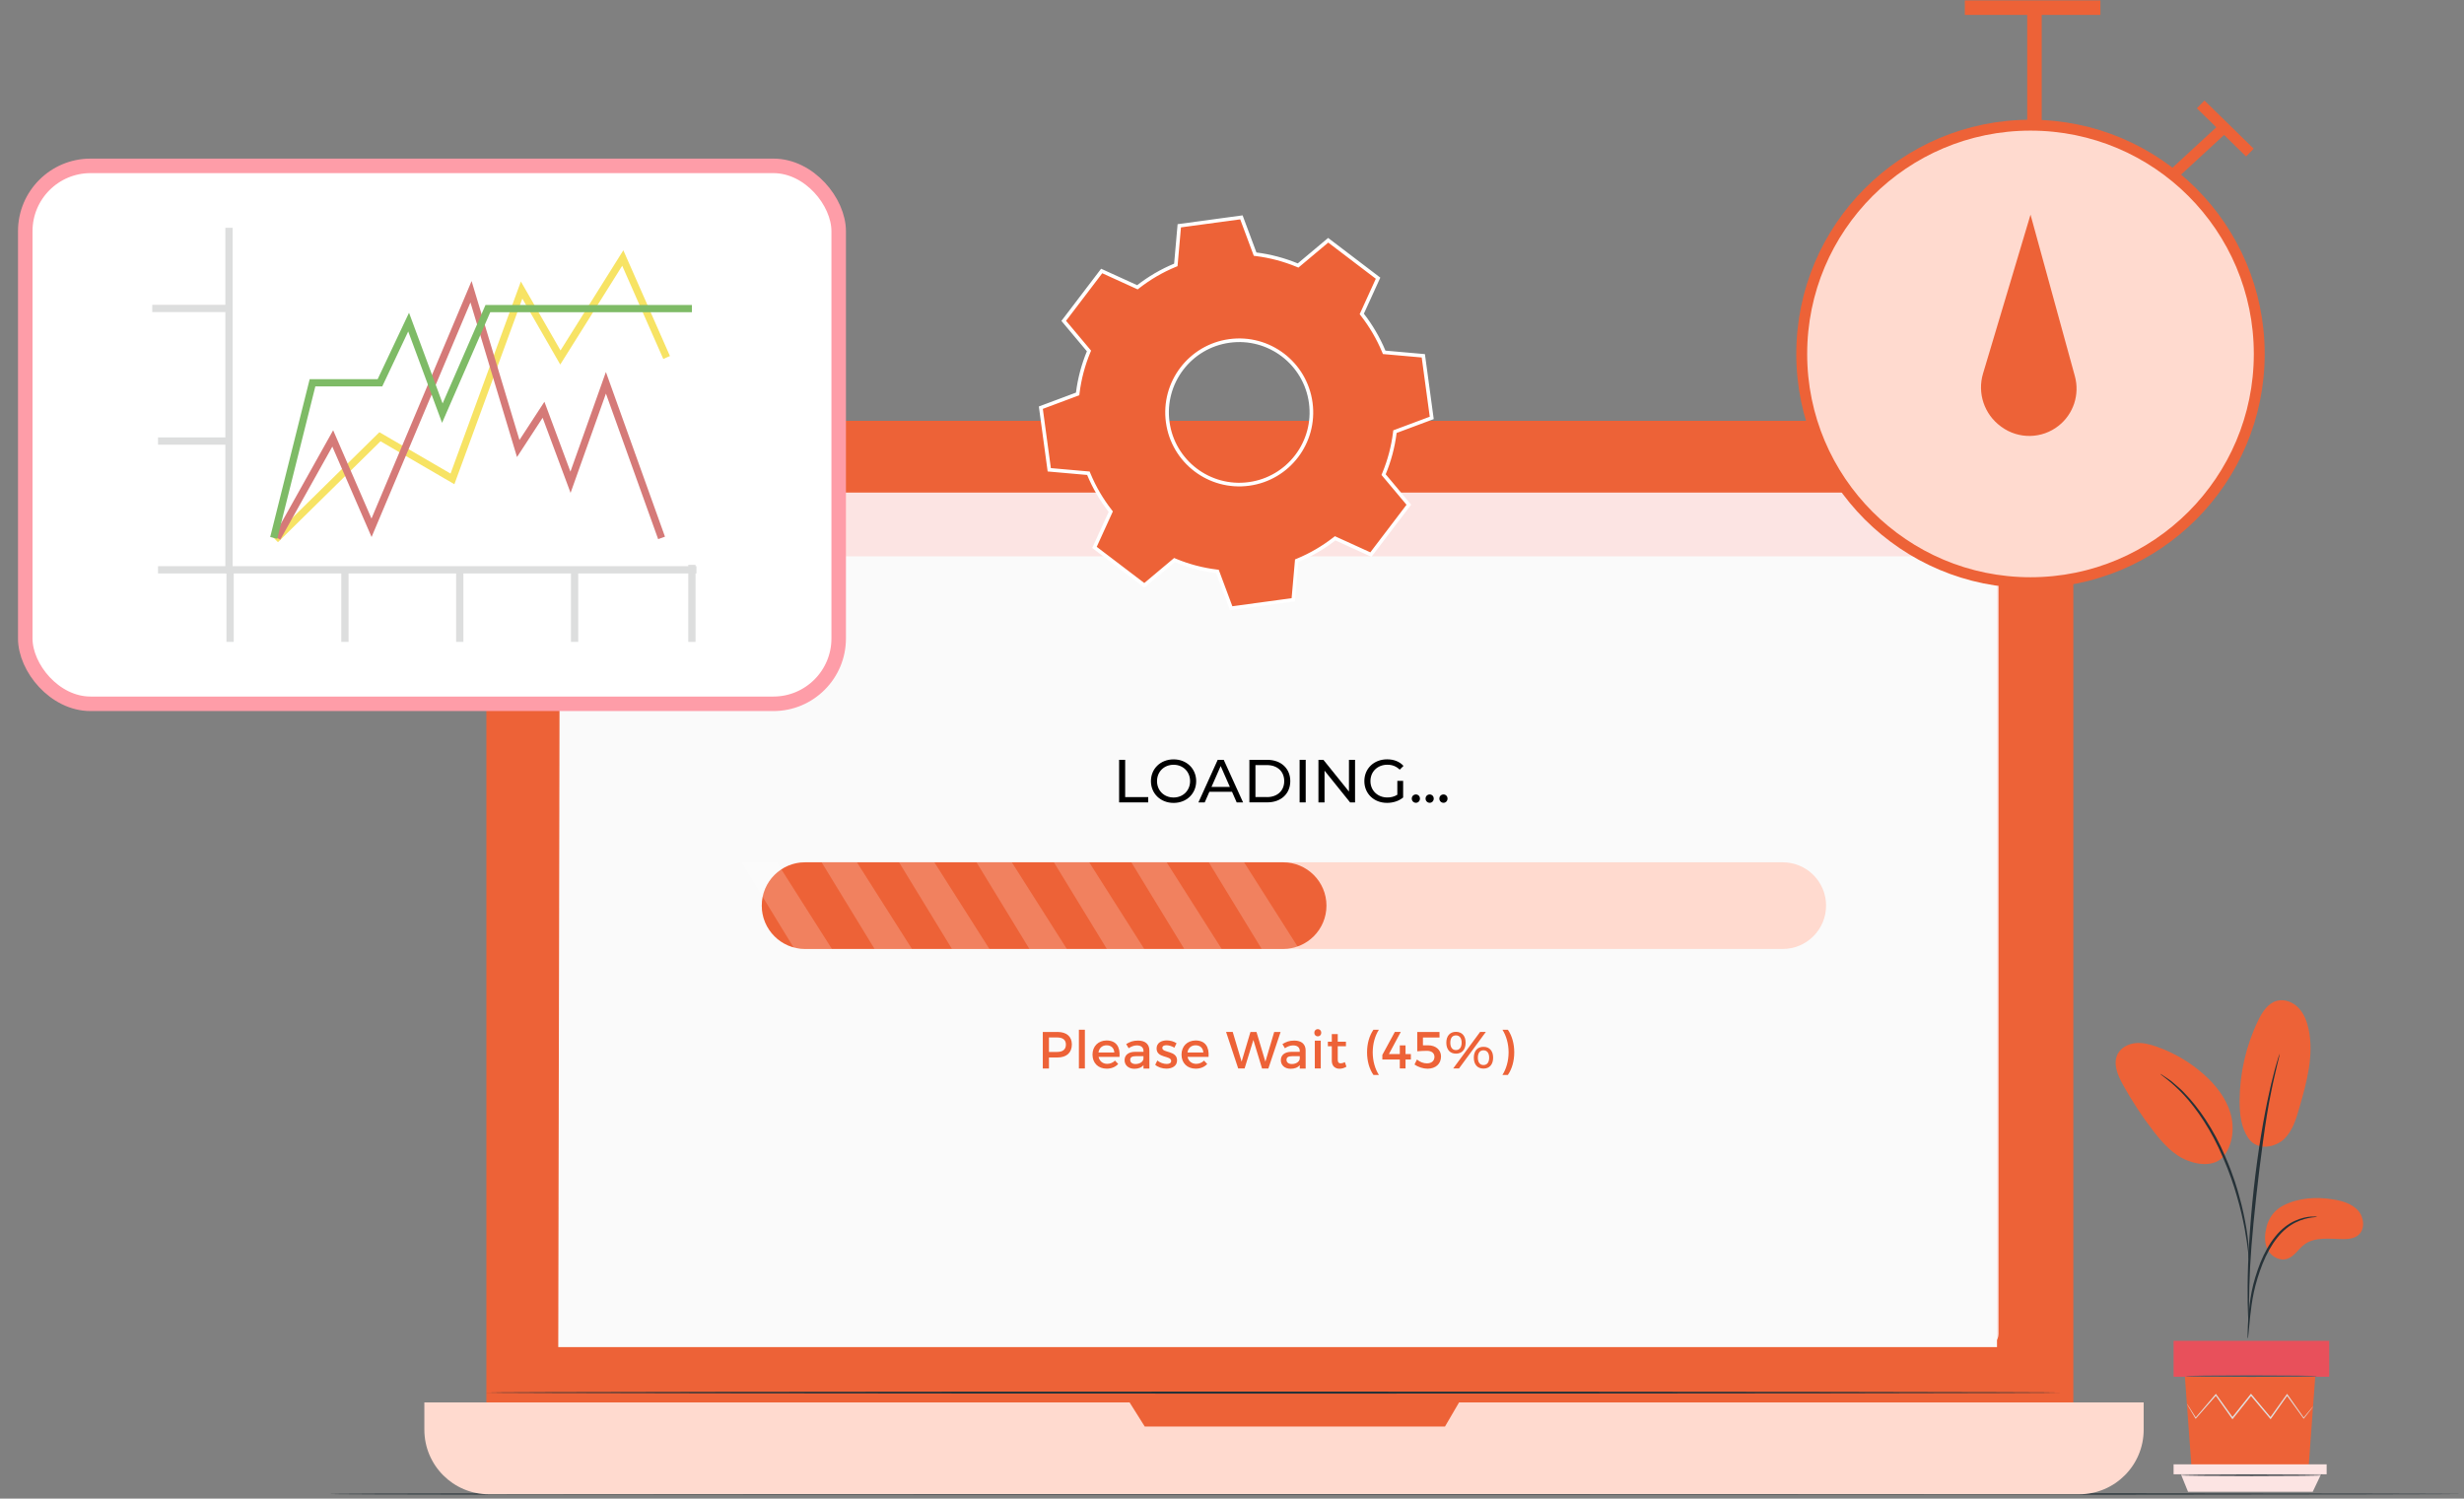 <svg width="679" height="413" viewBox="0 0 679 413" fill="none" xmlns="http://www.w3.org/2000/svg">
<rect x="0" y="0" width="679" height="413" fill="#808080" stroke="none"/>
<g clip-path="url(#clip0_3943_6241)">
<path d="M678.67 411.729C678.67 411.869 526.88 411.989 339.69 411.989C152.43 411.989 90.67 411.869 90.67 411.729C90.67 411.589 152.43 411.469 339.69 411.469C526.88 411.469 678.67 411.579 678.67 411.729Z" fill="#263238"/>
<path d="M556.769 405.169H148.599C140.549 405.169 134.029 398.649 134.029 390.599V130.549C134.029 122.499 140.549 115.979 148.599 115.979H556.769C564.819 115.979 571.339 122.499 571.339 130.549V390.599C571.339 398.649 564.819 405.169 556.769 405.169Z" fill="#ED6237"/>
<path d="M572.939 411.799H134.739C124.909 411.799 116.939 403.83 116.939 394V386.49H590.729V394C590.729 403.83 582.759 411.799 572.939 411.799Z" fill="#FFDACF"/>
<path d="M558.38 127.469H145.77V371.689H558.38V127.469Z" fill="#ED6237"/>
<path d="M309.58 383.78L315.46 393.14H398.19L403.65 383.78H309.58Z" fill="#ED6237"/>
<path d="M547.46 370.91H157.54C155.73 370.91 154.27 369.439 154.27 367.639V139.009C154.27 137.199 155.74 135.74 157.54 135.74H547.46C549.27 135.74 550.73 137.209 550.73 139.009V367.63C550.73 369.44 549.27 370.91 547.46 370.91Z" fill="#FCE4E3"/>
<path d="M550.31 371.25H153.84L154.27 153.32H550.31V371.25Z" fill="#FAFAFA"/>
<path d="M186.779 144.819C186.779 146.569 185.359 147.989 183.609 147.989C181.859 147.989 180.439 146.569 180.439 144.819C180.439 143.069 181.859 141.649 183.609 141.649C185.369 141.659 186.779 143.069 186.779 144.819Z" fill="#ED6237"/>
<path d="M167.59 144.819C167.59 146.569 166.17 147.989 164.42 147.989C162.67 147.989 161.25 146.569 161.25 144.819C161.25 143.069 162.67 141.649 164.42 141.649C166.18 141.659 167.59 143.069 167.59 144.819Z" fill="#ED6237"/>
<path d="M176.811 144.819C176.811 146.569 175.391 147.989 173.641 147.989C171.891 147.989 170.471 146.569 170.471 144.819C170.471 143.069 171.891 141.649 173.641 141.649C175.391 141.659 176.811 143.069 176.811 144.819Z" fill="#ED6237"/>
<path d="M567.579 383.78C567.579 383.94 470.52 384.06 350.81 384.06C231.06 384.06 134.02 383.93 134.02 383.78C134.02 383.62 231.06 383.5 350.81 383.5C470.52 383.5 567.579 383.63 567.579 383.78Z" fill="#263238"/>
<path d="M491.27 261.519H221.87C215.28 261.519 209.93 256.179 209.93 249.579C209.93 242.989 215.27 237.639 221.87 237.639H491.27C497.86 237.639 503.21 242.979 503.21 249.579C503.2 256.169 497.86 261.519 491.27 261.519Z" fill="#FFDACF"/>
<path d="M353.59 261.519H221.86C215.27 261.519 209.92 256.179 209.92 249.579C209.92 242.989 215.26 237.639 221.86 237.639H353.59C360.18 237.639 365.53 242.979 365.53 249.579C365.53 256.169 360.19 261.519 353.59 261.519Z" fill="#ED6237"/>
<g opacity="0.2">
<path d="M226.42 237.649L241 261.519H251.31L236.15 237.649H226.42Z" fill="white"/>
</g>
<g opacity="0.2">
<path d="M204.359 237.649L218.939 261.519H229.249L214.089 237.649H204.359Z" fill="white"/>
</g>
<g opacity="0.2">
<path d="M247.76 237.649L262.33 261.519H272.65L257.49 237.649H247.76Z" fill="white"/>
</g>
<g opacity="0.2">
<path d="M269.1 237.649L283.67 261.519H293.99L278.83 237.649H269.1Z" fill="white"/>
</g>
<g opacity="0.2">
<path d="M290.43 237.649L305.01 261.519H315.32L300.16 237.649H290.43Z" fill="white"/>
</g>
<g opacity="0.2">
<path d="M311.77 237.649L326.34 261.519H336.66L321.5 237.649H311.77Z" fill="white"/>
</g>
<g opacity="0.2">
<path d="M333.109 237.649L347.679 261.519H357.999L342.839 237.649H333.109Z" fill="white"/>
</g>
<path d="M291.379 284.389C293.909 284.389 295.369 285.639 295.369 287.829C295.369 290.099 293.919 291.429 291.379 291.429H289.059V294.469H287.359V284.399H291.379V284.389ZM289.059 289.899H291.299C292.849 289.899 293.729 289.239 293.729 287.869C293.729 286.549 292.849 285.909 291.299 285.909H289.059V289.899Z" fill="#ED6237"/>
<path d="M297.309 294.459V283.779H298.959V294.459H297.309Z" fill="#ED6237"/>
<path d="M308.509 291.269H302.729C302.989 292.449 303.899 293.179 305.099 293.179C305.929 293.179 306.699 292.859 307.259 292.289L308.139 293.219C307.389 294.039 306.299 294.509 304.969 294.509C302.609 294.509 301.059 292.939 301.059 290.639C301.059 288.319 302.659 286.759 304.929 286.739C307.619 286.749 308.709 288.499 308.509 291.269ZM307.069 290.059C307.009 288.819 306.189 288.069 304.939 288.069C303.729 288.069 302.879 288.829 302.699 290.059H307.069Z" fill="#ED6237"/>
<path d="M315.118 293.529C314.568 294.209 313.698 294.539 312.588 294.539C310.938 294.539 309.898 293.519 309.898 292.169C309.898 290.769 310.948 289.879 312.788 289.869H315.108V289.639C315.108 288.679 314.488 288.099 313.278 288.099C312.548 288.099 311.778 288.359 311.018 288.879L310.338 287.729C311.408 287.099 312.178 286.769 313.638 286.769C315.608 286.769 316.718 287.779 316.728 289.459L316.738 294.479H315.108V293.529H315.118ZM315.098 291.769V291.069H313.028C311.948 291.069 311.448 291.359 311.448 292.089C311.448 292.779 312.008 293.229 312.928 293.229C314.108 293.219 315.018 292.609 315.098 291.769Z" fill="#ED6237"/>
<path d="M324.22 287.509L323.62 288.729C322.94 288.309 322.09 288.049 321.42 288.049C320.77 288.049 320.3 288.269 320.3 288.809C320.3 290.219 324.37 289.459 324.36 292.229C324.36 293.799 322.96 294.499 321.42 294.499C320.3 294.499 319.1 294.129 318.34 293.439L318.93 292.259C319.59 292.849 320.66 293.209 321.49 293.209C322.2 293.209 322.74 292.969 322.74 292.389C322.74 290.819 318.71 291.699 318.72 288.939C318.72 287.389 320.07 286.719 321.54 286.719C322.51 286.729 323.53 287.019 324.22 287.509Z" fill="#ED6237"/>
<path d="M333.04 291.269H327.25C327.51 292.449 328.42 293.179 329.63 293.179C330.46 293.179 331.23 292.859 331.79 292.289L332.67 293.219C331.92 294.039 330.83 294.509 329.5 294.509C327.14 294.509 325.59 292.939 325.59 290.639C325.59 288.319 327.19 286.759 329.46 286.739C332.15 286.749 333.24 288.499 333.04 291.269ZM331.6 290.059C331.54 288.819 330.72 288.069 329.47 288.069C328.26 288.069 327.41 288.829 327.23 290.059H331.6Z" fill="#ED6237"/>
<path d="M347.779 294.459L345.389 286.599L342.969 294.459H341.209L337.869 284.389H339.699L342.149 292.579L344.579 284.409L346.249 284.399L348.699 292.589L351.129 284.399H352.889L349.519 294.469H347.779V294.459Z" fill="#ED6237"/>
<path d="M358.179 293.529C357.629 294.209 356.759 294.539 355.649 294.539C353.999 294.539 352.959 293.519 352.959 292.169C352.959 290.769 354.009 289.879 355.849 289.869H358.169V289.639C358.169 288.679 357.549 288.099 356.339 288.099C355.609 288.099 354.839 288.359 354.079 288.879L353.399 287.729C354.469 287.099 355.239 286.769 356.699 286.769C358.669 286.769 359.779 287.779 359.789 289.459L359.799 294.479H358.169V293.529H358.179ZM358.169 291.769V291.069H356.099C355.019 291.069 354.519 291.359 354.519 292.089C354.519 292.779 355.079 293.229 355.999 293.229C357.169 293.219 358.079 292.609 358.169 291.769Z" fill="#ED6237"/>
<path d="M364.1 284.619C364.1 285.199 363.68 285.609 363.14 285.609C362.59 285.609 362.18 285.189 362.18 284.619C362.18 284.029 362.6 283.609 363.14 283.609C363.68 283.609 364.1 284.029 364.1 284.619ZM362.32 294.459V286.799H363.96V294.459H362.32Z" fill="#ED6237"/>
<path d="M371.03 293.969C370.43 294.329 369.79 294.529 369.14 294.529C367.99 294.529 367 293.869 367 292.299V288.329H365.92V287.089H367V284.989H368.64V287.089H370.9V288.329H368.64V291.999C368.64 292.789 368.94 293.039 369.46 293.039C369.81 293.039 370.17 292.929 370.61 292.709L371.03 293.969Z" fill="#ED6237"/>
<path d="M379.979 283.779C378.929 285.419 378.279 287.619 378.279 290.009C378.279 292.399 378.929 294.599 379.979 296.239H378.479C377.339 294.599 376.719 292.399 376.719 290.009C376.719 287.619 377.339 285.419 378.479 283.779H379.979V283.779Z" fill="#ED6237"/>
<path d="M385.74 290.479V288.089H387.32V290.479H388.79V291.989H387.32V294.459H385.74V291.989H380.93V290.719L384.37 284.389H386.01L382.74 290.479H385.74V290.479Z" fill="#ED6237"/>
<path d="M392.119 285.909V288.079L393.499 288.069C395.689 288.069 397.099 289.359 397.099 291.139C397.099 293.179 395.629 294.519 393.369 294.519C392.179 294.519 390.779 294.059 389.789 293.369L390.469 291.989C391.269 292.669 392.279 293.049 393.189 293.049C394.499 293.049 395.289 292.369 395.289 291.239C395.289 290.219 394.499 289.589 393.199 289.589C392.599 289.589 391.229 289.649 390.549 289.719V284.399H396.679L396.689 285.929H392.119V285.909Z" fill="#ED6237"/>
<path d="M403.879 287.349C403.879 289.239 402.869 290.369 401.219 290.369C399.559 290.369 398.559 289.229 398.559 287.349C398.559 285.479 399.569 284.359 401.219 284.359C402.869 284.359 403.879 285.479 403.879 287.349ZM399.659 287.349C399.659 288.639 400.219 289.389 401.209 289.389C402.199 289.389 402.779 288.639 402.779 287.349C402.779 286.069 402.199 285.339 401.209 285.339C400.219 285.339 399.659 286.069 399.659 287.349ZM407.869 284.389H409.449L402.049 294.459H400.449L407.869 284.389ZM411.459 291.479C411.459 293.369 410.449 294.489 408.799 294.489C407.149 294.489 406.139 293.369 406.139 291.479C406.139 289.609 407.149 288.489 408.799 288.489C410.459 288.489 411.459 289.609 411.459 291.479ZM407.249 291.479C407.249 292.769 407.809 293.509 408.799 293.509C409.789 293.509 410.369 292.779 410.369 291.479C410.369 290.199 409.789 289.449 408.799 289.449C407.809 289.449 407.249 290.199 407.249 291.479Z" fill="#ED6237"/>
<path d="M415.52 283.779C416.66 285.419 417.28 287.619 417.28 290.009C417.28 292.399 416.66 294.599 415.52 296.239H414.02C415.07 294.599 415.72 292.399 415.72 290.009C415.72 287.619 415.07 285.419 414.02 283.779H415.52V283.779Z" fill="#ED6237"/>
<path d="M308.381 209.399H310.061V219.669H316.411V221.129H308.391V209.399H308.381Z" fill="black"/>
<path d="M317.16 215.27C317.16 211.84 319.81 209.27 323.41 209.27C326.98 209.27 329.63 211.82 329.63 215.27C329.63 218.72 326.98 221.27 323.41 221.27C319.81 221.27 317.16 218.7 317.16 215.27ZM327.95 215.27C327.95 212.67 326.01 210.76 323.41 210.76C320.78 210.76 318.84 212.67 318.84 215.27C318.84 217.87 320.78 219.78 323.41 219.78C326.01 219.77 327.95 217.86 327.95 215.27Z" fill="black"/>
<path d="M339.5 218.199H333.27L331.98 221.129H330.25L335.56 209.399H337.22L342.55 221.129H340.79L339.5 218.199ZM338.91 216.859L336.38 211.109L333.85 216.859H338.91Z" fill="black"/>
<path d="M344.291 209.399H349.231C353.001 209.399 355.561 211.779 355.561 215.259C355.561 218.749 353.001 221.119 349.231 221.119H344.291V209.399ZM349.131 219.669C352.031 219.669 353.891 217.889 353.891 215.259C353.891 212.629 352.031 210.849 349.131 210.849H345.961V219.659H349.131V219.669Z" fill="black"/>
<path d="M358.131 209.399H359.811V221.129H358.131V209.399Z" fill="black"/>
<path d="M373.41 209.399V221.129H372.04L365 212.379V221.129H363.32V209.399H364.69L371.73 218.149V209.399H373.41Z" fill="black"/>
<path d="M385.051 215.2H386.661V219.77C385.491 220.76 383.861 221.26 382.221 221.26C378.621 221.26 375.971 218.73 375.971 215.26C375.971 211.79 378.621 209.26 382.251 209.26C384.111 209.26 385.681 209.88 386.761 211.07L385.721 212.11C384.751 211.17 383.641 210.75 382.321 210.75C379.611 210.75 377.651 212.64 377.651 215.26C377.651 217.84 379.611 219.77 382.311 219.77C383.301 219.77 384.221 219.55 385.061 219.02V215.2H385.051Z" fill="black"/>
<path d="M389.041 220.079C389.041 219.409 389.561 218.939 390.181 218.939C390.781 218.939 391.291 219.409 391.291 220.079C391.291 220.749 390.791 221.239 390.181 221.239C389.561 221.229 389.041 220.749 389.041 220.079Z" fill="black"/>
<path d="M392.842 220.079C392.842 219.409 393.362 218.939 393.982 218.939C394.582 218.939 395.092 219.409 395.092 220.079C395.092 220.749 394.592 221.239 393.982 221.239C393.362 221.229 392.842 220.749 392.842 220.079Z" fill="black"/>
<path d="M396.641 220.079C396.641 219.409 397.161 218.939 397.781 218.939C398.381 218.939 398.891 219.409 398.891 220.079C398.891 220.749 398.391 221.239 397.781 221.239C397.161 221.229 396.641 220.749 396.641 220.079Z" fill="black"/>
<path d="M629.192 332.229C633.382 330.069 638.322 329.779 642.982 330.549C645.482 330.959 648.092 331.709 649.792 333.589C651.492 335.469 651.812 338.769 649.862 340.389C648.702 341.349 647.072 341.499 645.572 341.479C641.932 341.439 637.882 340.799 634.972 342.989C633.312 344.239 632.202 346.319 630.222 346.939C628.282 347.539 626.082 346.399 625.052 344.639C624.022 342.889 623.992 340.689 624.472 338.719C624.462 338.709 624.962 334.409 629.192 332.229Z" fill="#ED6237"/>
<path d="M619.58 313.679C622.14 317.339 627.13 316.129 629.44 313.889C631.75 311.649 632.73 308.41 633.62 305.32C635.65 298.26 637.7 290.859 636.19 283.669C635.74 281.519 634.93 279.379 633.42 277.779C631.91 276.189 629.59 275.24 627.46 275.8C624.95 276.46 623.39 278.92 622.26 281.27C618.94 288.15 617.19 295.779 617.16 303.419C617.15 306.989 617.57 310.729 619.58 313.679Z" fill="#ED6237"/>
<path d="M612.541 318.93C615.321 315.63 615.851 310.81 614.611 306.67C613.371 302.53 610.571 299.01 607.351 296.13C603.571 292.76 599.121 290.14 594.341 288.46C592.461 287.8 590.481 287.28 588.491 287.47C586.511 287.66 584.511 288.67 583.581 290.44C582.211 293.05 583.521 296.22 584.941 298.8C587.441 303.35 590.301 307.71 593.481 311.81C596.041 315.11 598.971 318.37 602.881 319.86C606.781 321.35 610.841 321.18 612.901 318.47" fill="#ED6237"/>
<path d="M619.41 368.93C619.46 368.93 619.54 368.34 619.64 367.27C619.76 366.06 619.91 364.54 620.08 362.73C620.29 360.82 620.57 358.54 621.1 356.07C621.63 353.6 622.46 350.92 623.52 348.21C624.62 345.51 625.97 343.06 627.54 341.1C629.1 339.13 630.91 337.7 632.62 336.88C634.32 336.04 635.84 335.7 636.89 335.55C637.95 335.44 638.55 335.36 638.55 335.31C638.55 335.26 637.95 335.26 636.86 335.28C635.78 335.35 634.19 335.63 632.4 336.44C630.6 337.24 628.68 338.68 627.05 340.7C625.4 342.7 624.01 345.21 622.89 347.96C621.81 350.72 620.99 353.43 620.49 355.95C619.99 358.47 619.76 360.77 619.6 362.7C619.46 364.63 619.4 366.19 619.38 367.27C619.35 368.32 619.36 368.92 619.41 368.93Z" fill="#263238"/>
<path d="M619.721 365.429C619.741 365.429 619.761 365.159 619.761 364.659C619.761 364.079 619.761 363.349 619.751 362.449C619.741 360.529 619.751 357.759 619.851 354.339C620.021 347.489 620.611 340.119 621.751 329.729C622.831 319.959 624.281 308.589 625.801 301.189C626.131 299.509 626.461 297.989 626.771 296.669C627.071 295.339 627.321 294.199 627.561 293.269C627.771 292.399 627.941 291.689 628.081 291.119C628.191 290.629 628.241 290.359 628.221 290.359C628.201 290.349 628.111 290.599 627.951 291.079C627.781 291.639 627.571 292.339 627.311 293.199C627.031 294.119 626.731 295.259 626.401 296.579C626.051 297.899 625.691 299.409 625.331 301.089C623.821 307.789 622.221 317.149 621.071 327.569C619.931 337.979 619.411 347.469 619.371 354.329C619.331 357.759 619.401 360.539 619.491 362.459C619.541 363.359 619.591 364.089 619.621 364.669C619.661 365.169 619.701 365.429 619.721 365.429Z" fill="#263238"/>
<path d="M619.772 347.139C619.822 347.139 619.812 346.32 619.752 344.83C619.662 343.35 619.462 341.21 619.042 338.58C618.602 335.96 617.982 332.85 617.012 329.47C616.592 327.93 615.602 324.23 613.202 318.7C610.042 311.21 605.752 305.08 602.022 301.29C601.142 300.28 600.172 299.56 599.392 298.84C598.992 298.5 598.632 298.159 598.272 297.889C597.902 297.639 597.562 297.4 597.252 297.19C596.022 296.35 595.332 295.91 595.312 295.95C595.202 296.1 598.062 297.78 601.682 301.63C605.282 305.47 609.452 311.55 612.582 318.98C614.332 323.01 615.552 326.6 616.412 329.65C617.412 333 618.072 336.07 618.572 338.66C619.052 341.26 619.322 343.38 619.492 344.85C619.622 346.33 619.722 347.139 619.772 347.139Z" fill="#263238"/>
<path d="M602.09 379.399L603.92 404.509H636.17L638.01 379.399H602.09Z" fill="#ED6237"/>
<path d="M641.851 369.51H598.971V379.41H641.851V369.51Z" fill="#E8505B"/>
<path d="M598.971 403.55V406.29H600.991H641.151V403.55H598.971Z" fill="#FCE4E3"/>
<path d="M602.96 411.12L600.99 406.29H639.61L637.31 411.12H602.96Z" fill="#FCE4E3"/>
<path d="M637.41 387.61C637.42 387.62 637.37 387.69 637.26 387.84C637.13 388.01 636.97 388.22 636.78 388.48C636.32 389.07 635.69 389.87 634.9 390.88L634.82 390.99L634.74 390.88C633.56 389.25 631.98 387.06 630.12 384.5H630.39C629.02 386.44 627.49 388.61 625.85 390.93L625.71 391.13L625.55 390.94C623.87 388.94 622.05 386.78 620.16 384.53H620.47C620.38 384.65 620.28 384.77 620.17 384.9C618.5 387 616.88 389.02 615.35 390.94L615.19 391.14L615.04 390.93C613.4 388.62 611.88 386.45 610.49 384.5L610.75 384.51C608.51 387.06 606.61 389.23 605.15 390.89L605.05 391L604.97 390.87C604.23 389.63 603.64 388.64 603.22 387.92C603.04 387.6 602.89 387.34 602.77 387.14C602.67 386.96 602.62 386.87 602.63 386.86C602.64 386.85 602.7 386.94 602.82 387.11C602.95 387.31 603.11 387.56 603.32 387.86C603.77 388.56 604.39 389.53 605.16 390.75L604.98 390.74C606.42 389.06 608.28 386.87 610.49 384.28L610.63 384.12L610.76 384.3C612.15 386.25 613.7 388.4 615.35 390.7L615.04 390.69C616.57 388.77 618.18 386.74 619.85 384.64C619.95 384.51 620.05 384.38 620.15 384.27L620.3 384.08L620.46 384.27C622.35 386.52 624.16 388.7 625.83 390.7L625.53 390.71C627.19 388.4 628.73 386.24 630.12 384.31L630.25 384.12L630.38 384.31C632.2 386.91 633.74 389.11 634.9 390.76H634.74C635.56 389.77 636.22 388.99 636.69 388.42C636.9 388.17 637.07 387.98 637.21 387.81C637.33 387.67 637.4 387.6 637.41 387.61Z" fill="#E0E0E0"/>
<path d="M638.461 379.24C638.461 379.35 630.381 379.44 620.411 379.44C610.441 379.44 602.361 379.35 602.361 379.24C602.361 379.13 610.441 379.04 620.411 379.04C630.371 379.04 638.461 379.13 638.461 379.24Z" fill="#455A64"/>
<path d="M640.082 406.559C640.082 406.669 631.302 406.759 620.472 406.759C609.632 406.759 600.852 406.669 600.852 406.559C600.852 406.449 609.632 406.359 620.472 406.359C631.302 406.359 640.082 406.449 640.082 406.559Z" fill="#263238"/>
</g>
<path d="M345.763 69.753L345.869 70.037L346.169 70.075C350.085 70.569 353.861 71.578 357.431 73.051L357.711 73.167L357.943 72.972L366.007 66.209L379.751 76.665L375.387 86.242L375.261 86.517L375.446 86.755C377.81 89.801 379.797 93.173 381.32 96.821L381.436 97.1L381.738 97.127L392.22 98.052L394.542 115.17L384.687 118.85L384.403 118.957L384.365 119.257C383.881 123.172 382.863 126.958 381.389 130.518L381.274 130.798L381.468 131.03L388.232 139.094L377.775 152.838L368.199 148.474L367.924 148.349L367.685 148.534C364.639 150.897 361.267 152.885 357.62 154.397L357.34 154.513L357.313 154.815L356.389 165.297L339.27 167.62L335.59 157.764L335.484 157.48L335.183 157.443C331.269 156.958 327.492 155.94 323.922 154.467L323.642 154.351L323.41 154.546L315.346 161.309L301.602 150.853L305.966 141.276L306.092 141.001L305.907 140.762C303.543 137.716 301.556 134.345 300.043 130.697L299.927 130.417L299.625 130.391L289.143 129.466L286.821 112.348L296.676 108.667L296.96 108.561L296.998 108.26C297.482 104.346 298.5 100.56 299.973 97L300.089 96.72L299.895 96.488L293.131 88.424L303.588 74.68L313.164 79.044L313.439 79.169L313.678 78.984C316.724 76.62 320.096 74.633 323.743 73.121L324.023 73.005L324.05 72.703L324.974 62.221L342.092 59.898L345.763 69.753ZM361.197 110.982L361.197 110.981C359.71 100.098 349.698 92.476 338.814 93.953C327.93 95.431 320.309 105.453 321.786 116.336C323.263 127.22 333.285 134.841 344.169 133.364C355.053 131.887 362.674 121.865 361.197 110.982Z" fill="#ED6237" stroke="white"/>
<circle cx="559.539" cy="97.539" r="63.039" fill="#FFDACF" stroke="#ED6237" stroke-width="3"/>
<path d="M560.631 33.191V2.11M541.447 2.11H578.81" stroke="#ED6237" stroke-width="4"/>
<path d="M559.548 59.158L546.458 102.954C544.845 108.35 546.806 114.178 551.353 117.503L551.527 117.631C556.264 121.094 562.732 120.961 567.322 117.307C571.399 114.061 573.148 108.698 571.769 103.673L559.548 59.158Z" fill="#ED6237"/>
<path d="M599.025 47.928L612.914 35.119L606.436 28.775L619.996 42.055" stroke="#ED6237" stroke-width="3"/>
<rect x="6.961" y="45.711" width="224.153" height="148.248" rx="18" fill="white" stroke="#FE9DA8" stroke-width="4"/>
<path d="M63.102 62.775V85.002M191.924 157.035H63.102V85.002M63.102 85.002H41.957" stroke="#DDDEDE" stroke-width="2"/>
<path d="M63.406 121.546H43.545" stroke="#DDDEDE" stroke-width="2"/>
<path d="M63.406 157.035H43.545" stroke="#DDDEDE" stroke-width="2"/>
<path d="M63.406 157.035L63.406 176.896" stroke="#DDDEDE" stroke-width="2"/>
<path d="M95.051 157.035L95.051 176.896" stroke="#DDDEDE" stroke-width="2"/>
<path d="M126.695 157.035L126.695 176.896" stroke="#DDDEDE" stroke-width="2"/>
<path d="M158.338 157.035L158.338 176.896" stroke="#DDDEDE" stroke-width="2"/>
<path d="M190.671 155.655L190.668 176.896" stroke="#DDDEDE" stroke-width="2"/>
<path d="M183.699 98.52L171.618 71.105L154.425 98.52L143.737 79.934L124.686 131.977L104.704 120.36L75.894 148.705" stroke="#F7E364" stroke-width="2"/>
<path d="M76.359 148.24L91.693 120.824L102.381 145.452L129.797 80.398L142.808 123.612L149.778 112.925L157.212 132.906L166.97 105.49L182.305 148.24" stroke="#D57A78" stroke-width="2"/>
<path d="M75.43 148.24L86.118 105.49H104.704L112.604 88.762L121.897 113.854L134.443 85.045H190.668" stroke="#7EBB66" stroke-width="2"/>
<defs>
<clipPath id="clip0_3943_6241">
<rect width="678" height="374.5" fill="white" transform="translate(0.67 37.56)"/>
</clipPath>
</defs>
</svg>